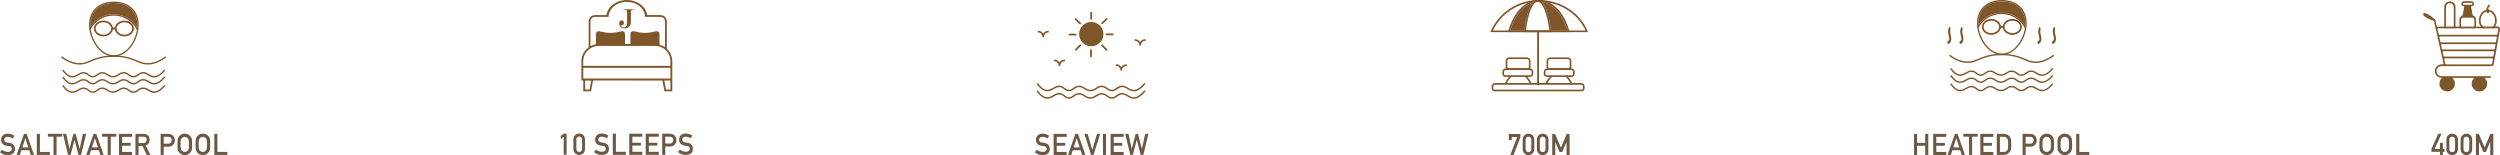 <svg xmlns="http://www.w3.org/2000/svg" id="Laag_2" viewBox="0 0 1038.51 64.43"><defs><style>      .cls-1 {        fill: #7f552a;      }      .cls-2 {        fill: #6a5744;      }    </style></defs><g id="Laag_1-2" data-name="Laag_1"><g><g><g><path class="cls-1" d="M458.36,14.17c0,2.79-2.27,5.05-5.04,5.05s-5.05-2.26-5.05-5.05,2.27-5.04,5.05-5.04,5.04,2.25,5.04,5.04Z"></path><path class="cls-1" d="M447.25,14.35c0,.21-.16.37-.37.37h-2.59c-.21,0-.37-.16-.37-.37s.16-.37.37-.37h2.59c.21,0,.37.16.37.37Z"></path><path class="cls-1" d="M453.67,5.24v2.59c0,.21-.18.37-.38.37-.19,0-.37-.16-.37-.37v-2.59c0-.21.18-.37.37-.37.21,0,.38.16.38.37Z"></path><path class="cls-1" d="M448.95,10.05c-.06.06-.16.1-.26.1-.09,0-.19-.04-.25-.1l-1.85-1.83c-.06-.07-.1-.16-.1-.26s.04-.19.1-.26c.15-.15.38-.15.53,0l1.83,1.83c.15.15.15.38,0,.53Z"></path><path class="cls-1" d="M462.63,14.27c0,.21-.18.37-.38.37h-2.59c-.19,0-.37-.16-.37-.37s.18-.37.37-.37h2.59c.21,0,.38.16.38.37Z"></path><path class="cls-1" d="M459.94,8.1l-1.83,1.83c-.07.07-.16.1-.26.1-.09,0-.18-.03-.25-.1-.07-.07-.12-.16-.12-.26s.04-.19.12-.26l1.83-1.83c.13-.15.37-.15.51,0s.15.38,0,.53Z"></path><path class="cls-1" d="M453.57,20.81v2.59c0,.19-.16.37-.37.37s-.38-.18-.38-.37v-2.59c0-.21.18-.38.38-.38s.37.18.37.38Z"></path><path class="cls-1" d="M459.9,20.95c-.07.06-.16.1-.26.1s-.19-.04-.26-.12l-1.83-1.83c-.07-.06-.1-.16-.1-.25,0-.1.03-.21.1-.26.13-.15.38-.15.53,0l1.83,1.83c.15.15.15.38,0,.53Z"></path><path class="cls-1" d="M449.11,18.83c0,.1-.04.19-.12.26l-1.83,1.83c-.07.07-.16.1-.26.1s-.19-.04-.26-.1c-.13-.15-.13-.38,0-.53l1.83-1.83c.07-.07.18-.1.26-.1.1,0,.19.03.26.1.07.07.1.16.12.26Z"></path><path class="cls-1" d="M442.39,24.77v.7h-.18c-.97,0-1.76.79-1.76,1.76v.18h-.7v-.18c0-.97-.78-1.76-1.74-1.76h-.19v-.7h.19c.86,0,1.66.45,2.1,1.19.44-.73,1.23-1.19,2.11-1.19h.18Z"></path><path class="cls-1" d="M435.65,12.79v.7h-.19c-.97,0-1.74.79-1.74,1.76v.18h-.7v-.18c0-.98-.79-1.76-1.74-1.76h-.19v-.7h.19c.86,0,1.66.45,2.1,1.19.44-.73,1.23-1.19,2.1-1.19h.19Z"></path><g><path class="cls-1" d="M473.63,18.27c-.01.07-.03.16-.03.23-.01-.09-.03-.16-.04-.23l.04.1.03-.1Z"></path><path class="cls-1" d="M475.7,16.29c-.86,0-1.66.45-2.1,1.19-.44-.73-1.23-1.19-2.11-1.19h-.18v.7h.18c.97,0,1.74.78,1.76,1.76v.19h.7v-.19c0-.97.78-1.76,1.74-1.76h.19v-.7h-.19ZM473.6,18.51c-.01-.09-.03-.16-.04-.23l.04.1.03-.1c-.01.07-.03.16-.03.23Z"></path></g><g><path class="cls-1" d="M465.83,28.69c-.03.07-.03.15-.04.22-.01-.07-.01-.15-.04-.22l.04.09.04-.09Z"></path><path class="cls-1" d="M467.89,26.71c-.86,0-1.66.45-2.1,1.17-.44-.73-1.23-1.19-2.1-1.19h-.19v.7h.19c.95,0,1.74.79,1.74,1.76v.18h.7v-.18c0-.97.79-1.74,1.74-1.74h.19v-.7h-.19ZM465.79,28.91c-.01-.07-.01-.15-.04-.22l.04.09.04-.09c-.03.07-.03.15-.04.22Z"></path></g></g><g><path class="cls-1" d="M471.07,37.95c-.16,0-.31-.01-.46-.04-1.07-.17-1.79-.6-2.41-.99-.67-.41-1.24-.77-2.12-.72-.85.04-1.39.42-1.95.83-.6.44-1.23.89-2.22.89h-.02c-1,0-1.6-.45-2.18-.88-.54-.4-1.05-.78-1.91-.84-.91-.07-1.5.32-2.19.76-.69.44-1.46.95-2.63.96-1.18.01-1.98-.5-2.69-.96-.71-.45-1.32-.84-2.23-.76-.85.07-1.36.45-1.9.86-.58.43-1.18.86-2.14.86-.94-.02-1.5-.45-2.04-.88-.5-.39-.97-.76-1.78-.84-.9-.09-1.55.29-2.3.73-.72.43-1.54.91-2.7.99-1.47.11-3.03-.93-4.62-3.07l.49-.37c1.46,1.96,2.84,2.93,4.08,2.82,1.02-.07,1.74-.5,2.43-.91.77-.46,1.57-.93,2.67-.81.98.1,1.57.57,2.09.97.5.39.93.73,1.67.75.76.03,1.22-.33,1.76-.74.56-.42,1.19-.89,2.21-.98,1.12-.1,1.88.39,2.61.86.69.44,1.35.86,2.33.86h.02c.99,0,1.63-.42,2.3-.86.71-.46,1.45-.94,2.56-.86,1.03.07,1.67.54,2.23.95.55.41,1.03.76,1.82.76h.02c.2,0,.38-.02.55-.06.5-.12.89-.4,1.31-.71.58-.42,1.24-.9,2.28-.95,1.07-.03,1.75.37,2.47.82.61.37,1.24.76,2.19.91,1.35.21,2.94-.75,4.74-2.84l.47.4c-1.75,2.05-3.38,3.09-4.84,3.09Z"></path><path class="cls-1" d="M471.07,41.03c-.16,0-.31-.01-.46-.04-1.07-.17-1.79-.6-2.41-.99-.67-.41-1.24-.77-2.12-.72-.85.04-1.39.42-1.95.83-.61.44-1.26.88-2.24.89-1,0-1.6-.45-2.18-.88-.54-.4-1.05-.78-1.91-.84-.91-.07-1.5.32-2.19.76-.69.44-1.46.95-2.63.96-1.18,0-1.98-.5-2.69-.96-.71-.45-1.32-.84-2.23-.76-.85.07-1.36.45-1.9.86-.58.43-1.18.87-2.14.86-.94-.02-1.5-.45-2.04-.88-.5-.39-.97-.76-1.78-.84-.9-.09-1.55.29-2.3.73-.72.43-1.54.91-2.7.99-1.47.11-3.03-.93-4.62-3.07l.49-.37c1.46,1.96,2.84,2.93,4.08,2.82,1.02-.07,1.74-.5,2.43-.91.77-.46,1.57-.93,2.67-.81.98.1,1.57.57,2.09.97.5.39.93.73,1.67.75.76.03,1.22-.34,1.76-.74.56-.42,1.19-.89,2.21-.98,1.12-.1,1.88.39,2.61.86.69.44,1.35.86,2.33.86h.02c.99,0,1.63-.42,2.3-.86.71-.46,1.45-.94,2.56-.86,1.03.07,1.67.54,2.23.95.55.41,1.03.76,1.82.76h.02c.79,0,1.29-.36,1.86-.77.58-.42,1.24-.9,2.28-.95,1.07-.03,1.75.37,2.47.82.61.37,1.24.76,2.19.91,1.35.21,2.94-.75,4.74-2.84l.47.4c-1.75,2.05-3.38,3.09-4.84,3.09Z"></path></g></g><g><path class="cls-2" d="M430.73,62.23c.68.57,1.48.86,2.41.87,1.1-.02,1.66-.42,1.68-1.22,0-.65-.36-1.04-1.11-1.18-.34-.05-.72-.1-1.12-.16-.73-.12-1.28-.4-1.66-.84-.39-.44-.59-.98-.59-1.62,0-.77.25-1.38.74-1.85.48-.46,1.15-.7,2.03-.71,1.05.02,1.97.33,2.75.9l-.72,1.09c-.64-.43-1.34-.66-2.1-.67-.4,0-.73.1-.99.31-.28.21-.42.53-.43.95,0,.25.1.48.29.68.19.21.49.35.91.43.23.04.55.09.95.14.79.11,1.38.41,1.76.88.38.47.56,1.01.56,1.64-.04,1.67-1.03,2.52-2.98,2.55-1.26,0-2.34-.4-3.24-1.19l.84-1Z"></path><path class="cls-2" d="M437.68,55.6h5.42v1.25h-4.13v2.51h3.53v1.18h-3.53v2.58h4.13v1.25h-5.42v-8.76Z"></path><path class="cls-2" d="M448.87,62.4h-3.22l-.65,1.96h-1.36l3.08-8.76h1.08l3.08,8.76h-1.35l-.66-1.96ZM448.5,61.22l-1.23-3.83h-.02l-1.23,3.83h2.48Z"></path><path class="cls-2" d="M450.46,55.6h1.36l1.92,6.67h.02l1.93-6.67h1.36l-2.8,8.76h-1l-2.79-8.76Z"></path><path class="cls-2" d="M458.18,55.6h1.28v8.76h-1.28v-8.76Z"></path><path class="cls-2" d="M461.35,55.6h5.42v1.25h-4.13v2.51h3.53v1.18h-3.53v2.58h4.13v1.25h-5.42v-8.76Z"></path><path class="cls-2" d="M467.43,55.6h1.35l1.33,6.23h.02l1.65-6.23h.93l1.64,6.23h.02l1.34-6.23h1.35l-2.12,8.76h-1.08l-1.62-6.31h-.02l-1.62,6.31h-1.07l-2.12-8.76Z"></path></g></g><g><g><g><path class="cls-1" d="M848.36,31.54c-.15,0-.29-.01-.44-.03-1.02-.16-1.69-.57-2.28-.94-.63-.39-1.17-.73-2.01-.69-.81.03-1.31.4-1.84.79-.57.41-1.16.84-2.1.84h-.02c-.94,0-1.51-.43-2.07-.84-.51-.38-1-.74-1.8-.79-.86-.06-1.42.3-2.07.72-.65.42-1.39.9-2.49.9-1.12.01-1.88-.48-2.55-.9-.67-.43-1.25-.79-2.11-.72-.8.07-1.28.43-1.79.81-.55.41-1.12.81-2.02.82-.89-.02-1.42-.43-1.93-.83-.47-.37-.92-.72-1.68-.8-.85-.09-1.46.27-2.17.69-.68.4-1.46.86-2.56.94-1.4.1-2.86-.88-4.37-2.91l.47-.35c1.38,1.86,2.68,2.77,3.86,2.67.96-.07,1.64-.47,2.3-.86.73-.43,1.49-.88,2.53-.77.93.1,1.49.53,1.98.92.47.37.88.69,1.58.71.72.03,1.15-.32,1.66-.7.53-.4,1.13-.85,2.09-.93,1.06-.09,1.78.37,2.47.81.65.42,1.27.81,2.21.81h.02c.93,0,1.54-.4,2.18-.81.68-.44,1.38-.89,2.43-.82.97.07,1.58.51,2.11.9.52.38.97.72,1.73.72h.02c.75,0,1.22-.34,1.76-.73.55-.4,1.18-.86,2.16-.9,1.01-.03,1.66.35,2.34.77.57.35,1.17.72,2.07.86,1.28.2,2.79-.71,4.48-2.69l.44.38c-1.66,1.94-3.2,2.92-4.58,2.92Z"></path><path class="cls-1" d="M848.36,34.45c-.15,0-.29-.01-.44-.03-1.02-.16-1.69-.57-2.28-.94-.63-.39-1.17-.73-2.01-.69-.81.03-1.31.4-1.84.79-.57.42-1.19.84-2.12.84-.94,0-1.51-.43-2.07-.84-.51-.38-1-.74-1.8-.79-.86-.06-1.42.3-2.07.72-.65.42-1.39.9-2.49.9-1.12,0-1.88-.48-2.55-.9-.67-.43-1.25-.8-2.11-.72-.8.07-1.28.43-1.79.81-.55.41-1.12.83-2.02.82-.89-.02-1.42-.43-1.93-.83-.47-.37-.92-.72-1.68-.8-.85-.09-1.46.27-2.17.69-.68.4-1.46.86-2.56.94-1.4.1-2.86-.88-4.37-2.91l.47-.35c1.38,1.86,2.68,2.77,3.86,2.67.96-.07,1.64-.47,2.3-.86.73-.43,1.49-.88,2.53-.77.93.1,1.49.53,1.98.92.47.37.88.69,1.58.71.72.03,1.15-.32,1.66-.7.53-.4,1.13-.85,2.09-.93,1.06-.09,1.78.37,2.47.81.65.42,1.27.81,2.21.81h.02c.93,0,1.54-.4,2.18-.81.68-.44,1.38-.89,2.43-.82.97.07,1.58.51,2.11.9.52.38.97.72,1.73.72h.02c.75,0,1.22-.34,1.76-.73.55-.4,1.18-.86,2.16-.9,1.01-.03,1.66.35,2.34.77.57.35,1.17.72,2.07.86,1.28.2,2.79-.71,4.48-2.69l.44.38c-1.66,1.94-3.2,2.92-4.58,2.92Z"></path><path class="cls-1" d="M848.36,37.93c-.15,0-.29-.01-.44-.03-1.02-.16-1.69-.57-2.28-.94-.63-.39-1.17-.73-2.01-.69-.81.03-1.31.4-1.84.79-.57.42-1.19.85-2.12.84-.94,0-1.51-.43-2.07-.84-.51-.38-1-.74-1.8-.79-.86-.06-1.42.3-2.07.72-.65.42-1.39.9-2.49.9-1.12.01-1.88-.48-2.55-.9-.67-.43-1.25-.8-2.11-.72-.8.07-1.28.43-1.79.81-.55.41-1.12.82-2.02.82-.89-.02-1.42-.43-1.93-.83-.47-.37-.92-.72-1.68-.8-.85-.09-1.46.27-2.17.69-.68.4-1.46.86-2.56.94-1.4.1-2.86-.88-4.37-2.91l.47-.35c1.38,1.86,2.68,2.76,3.86,2.67.96-.07,1.64-.47,2.3-.86.73-.43,1.49-.88,2.53-.77.93.1,1.49.53,1.98.92.47.37.88.69,1.58.71.72.03,1.15-.32,1.66-.7.53-.4,1.13-.85,2.09-.93,1.06-.09,1.78.37,2.47.81.65.42,1.27.81,2.21.81h.02c.93,0,1.54-.4,2.18-.81.68-.44,1.38-.89,2.43-.82.97.07,1.58.51,2.11.9.52.38.97.72,1.73.72h.02c.75,0,1.22-.34,1.76-.73.55-.4,1.18-.86,2.16-.9,1.01-.03,1.66.35,2.34.77.57.35,1.17.72,2.07.86,1.28.2,2.79-.71,4.48-2.69l.44.38c-1.66,1.94-3.2,2.92-4.58,2.92Z"></path></g><g><path class="cls-1" d="M831.57,0c-6.27,0-10.32,3.79-10.32,9.63,0,5.25,3.34,11.23,7.97,12.79.75.26,1.54.4,2.35.4s1.57-.14,2.31-.38c4.66-1.54,8.02-7.54,8.02-12.81,0-5.85-4.06-9.63-10.33-9.63ZM831.57,22.25c-4.91,0-8.84-5.44-9.6-10.77-.05-.32-.08-.64-.1-.96-.02-.29-.03-.59-.03-.88,0-5.5,3.83-9.05,9.74-9.05s9.75,3.56,9.75,9.05c0,.38-.02.77-.06,1.15-.03.33-.07.65-.13.98-.86,5.24-4.73,10.48-9.56,10.48Z"></path><path class="cls-1" d="M841.32,9.64c0,.38-.02.77-.06,1.15-2.05-3.44-5.73-5.54-9.79-5.54s-7.53,2-9.61,5.26c-.02-.29-.03-.59-.03-.88,0-5.5,3.83-9.05,9.74-9.05s9.75,3.56,9.75,9.05Z"></path><path class="cls-1" d="M841.72,11.61l-.53.25s-.03-.06-.06-.1c-1.85-3.66-5.55-5.94-9.66-5.94s-7.6,2.16-9.51,5.64c0,0,0,.02-.02.03l-.51-.28c.14-.25.27-.49.42-.72,2.08-3.26,5.7-5.26,9.61-5.26s7.73,2.1,9.79,5.54c.17.26.31.54.45.82Z"></path><g><path class="cls-1" d="M835.94,8.17c-1.75,0-3.2,1-3.57,2.34-.09.34-.38.59-.73.59h-.11c-.37,0-.65-.25-.75-.59-.37-1.34-1.83-2.34-3.57-2.34-2.02,0-3.66,1.35-3.66,3.01s1.64,3,3.66,3c1.74,0,3.2-1,3.57-2.34.09-.34.38-.59.73-.59h.1c.37,0,.66.25.75.59.36,1.34,1.82,2.34,3.57,2.34,2.02,0,3.66-1.34,3.66-3s-1.65-3.01-3.66-3.01ZM827.22,14.03c-1.94,0-3.52-1.28-3.52-2.85s1.58-2.86,3.52-2.86,3.52,1.28,3.52,2.86-1.58,2.85-3.52,2.85ZM835.94,14.03c-1.94,0-3.52-1.28-3.52-2.85s1.58-2.86,3.52-2.86,3.52,1.28,3.52,2.86-1.58,2.85-3.52,2.85Z"></path><path class="cls-1" d="M835.94,14.46c-1.86,0-3.44-1.05-3.85-2.55-.05-.18-.2-.38-.47-.38h-.1c-.21,0-.39.15-.45.38-.4,1.48-2.02,2.55-3.85,2.55-2.18,0-3.95-1.48-3.95-3.29s1.77-3.3,3.95-3.3c1.85,0,3.44,1.05,3.85,2.55.05.18.2.38.47.38h.11c.21,0,.39-.15.45-.38.41-1.5,2-2.55,3.85-2.55,2.18,0,3.95,1.48,3.95,3.3s-1.77,3.29-3.95,3.29ZM835.94,8.6c-1.78,0-3.23,1.15-3.23,2.57s1.45,2.56,3.23,2.56,3.23-1.15,3.23-2.56-1.45-2.57-3.23-2.57ZM827.22,8.6c-1.78,0-3.23,1.15-3.23,2.57s1.45,2.56,3.23,2.56,3.23-1.15,3.23-2.56-1.45-2.57-3.23-2.57Z"></path></g><path class="cls-1" d="M817.33,26.15c-2.47,0-5.05-.99-7.68-2.96l.35-.47c2.74,2.04,5.4,3,7.91,2.82,1.44-.1,2.43-.52,3.69-1.06.88-.38,1.87-.81,3.22-1.2,1.56-.46,3.17-.75,4.82-.88h0c.63-.05,1.24-.08,1.86-.07h.01c.61,0,1.23.02,1.85.07h0c1.65.13,3.26.42,4.82.88,1.34.4,2.34.82,3.22,1.2,1.25.54,2.25.97,3.69,1.06,2.51.17,5.18-.78,7.91-2.82l.35.47c-2.85,2.13-5.64,3.12-8.3,2.94-1.54-.11-2.63-.57-3.88-1.11-.86-.37-1.84-.79-3.15-1.18-1.53-.45-3.11-.74-4.74-.86h-3.56c-1.62.12-3.21.41-4.74.86-1.31.39-2.29.81-3.15,1.18-1.25.54-2.34,1.01-3.88,1.11-.21.01-.41.02-.62.02Z"></path></g></g><g><path class="cls-2" d="M799.74,60.53h-3.37v3.83h-1.28v-8.76h1.28v3.75h3.37v-3.75h1.28v8.76h-1.28v-3.83Z"></path><path class="cls-2" d="M803.06,55.6h5.42v1.25h-4.13v2.51h3.53v1.18h-3.53v2.58h4.13v1.25h-5.42v-8.76Z"></path><path class="cls-2" d="M814.25,62.4h-3.22l-.65,1.96h-1.36l3.08-8.76h1.08l3.08,8.76h-1.35l-.66-1.96ZM813.88,61.22l-1.23-3.83h-.02l-1.23,3.83h2.48Z"></path><path class="cls-2" d="M817.94,56.77h-2.33v-1.18h5.94v1.18h-2.33v7.58h-1.28v-7.58Z"></path><path class="cls-2" d="M822.64,55.6h5.42v1.25h-4.13v2.51h3.53v1.18h-3.53v2.58h4.13v1.25h-5.42v-8.76Z"></path><path class="cls-2" d="M829.48,55.6h2.97c1.15,0,2.01.5,2.58,1.48.21.33.34.67.39,1.03.04.36.06.98.06,1.87,0,.94-.03,1.6-.1,1.97-.03.19-.08.36-.14.5-.07.14-.15.29-.24.45-.25.41-.59.75-1.04,1.02-.44.29-.98.43-1.61.43h-2.88v-8.76ZM830.77,63.11h1.54c.72,0,1.25-.26,1.57-.77.14-.19.24-.43.27-.72.03-.28.05-.82.05-1.6s-.02-1.31-.05-1.64c-.05-.33-.16-.6-.33-.8-.36-.51-.86-.76-1.51-.74h-1.54v6.26Z"></path><path class="cls-2" d="M840.18,55.6h3.07c.33,0,.66.03.97.1.31.08.62.26.94.52.27.2.48.48.65.84.17.35.26.77.26,1.25,0,.65-.22,1.24-.66,1.77-.45.56-1.12.85-1.99.86h-1.96v3.42h-1.28v-8.76ZM841.46,59.69h1.91c.48,0,.84-.16,1.08-.46.23-.29.34-.61.34-.97,0-.29-.05-.54-.14-.74-.1-.18-.23-.32-.41-.43-.26-.17-.57-.26-.92-.25h-1.86v2.84Z"></path><path class="cls-2" d="M847.18,59.98c0-1.02.03-1.7.09-2.05.06-.34.16-.62.28-.84.21-.4.54-.76.99-1.08.45-.32,1-.48,1.67-.49.68,0,1.24.17,1.69.49.45.32.77.68.97,1.08.14.21.24.49.3.84.05.34.08,1.02.08,2.04s-.02,1.68-.08,2.03c-.05.35-.15.63-.3.85-.2.4-.52.76-.97,1.07-.45.32-1.01.49-1.69.5-.67-.02-1.22-.18-1.67-.5-.45-.31-.78-.66-.99-1.07-.06-.13-.12-.26-.17-.38-.05-.13-.09-.28-.12-.47-.06-.35-.09-1.03-.09-2.03ZM848.47,59.98c0,.86.03,1.45.09,1.75.05.31.16.55.33.74.14.18.31.33.54.44.22.13.48.2.78.2s.57-.07.8-.2c.21-.11.39-.26.51-.44.17-.19.28-.44.34-.74.06-.3.09-.89.09-1.75s-.03-1.45-.09-1.76c-.06-.3-.18-.54-.34-.73-.13-.18-.3-.33-.51-.45-.22-.12-.49-.18-.8-.19-.3,0-.56.07-.78.19-.22.12-.4.27-.54.45-.17.19-.28.43-.33.73-.06.31-.09.9-.09,1.76Z"></path><path class="cls-2" d="M854.69,59.98c0-1.02.03-1.7.09-2.05.06-.34.16-.62.28-.84.21-.4.54-.76.99-1.08.45-.32,1-.48,1.67-.49.68,0,1.24.17,1.69.49.45.32.77.68.97,1.08.14.21.24.49.3.84.05.34.08,1.02.08,2.04s-.02,1.68-.08,2.03c-.05.35-.15.63-.3.85-.2.4-.52.76-.97,1.07-.45.32-1.01.49-1.69.5-.67-.02-1.22-.18-1.67-.5-.45-.31-.78-.66-.99-1.07-.06-.13-.12-.26-.17-.38-.05-.13-.09-.28-.12-.47-.06-.35-.09-1.03-.09-2.03ZM855.97,59.98c0,.86.03,1.45.09,1.75.05.31.16.55.33.74.14.18.31.33.54.44.22.13.48.2.78.2s.57-.07.8-.2c.21-.11.39-.26.51-.44.17-.19.28-.44.34-.74.06-.3.09-.89.09-1.75s-.03-1.45-.09-1.76c-.06-.3-.18-.54-.34-.73-.13-.18-.3-.33-.51-.45-.22-.12-.49-.18-.8-.19-.3,0-.56.07-.78.19-.22.12-.4.27-.54.45-.17.19-.28.43-.33.73-.06.31-.09.9-.09,1.76Z"></path><path class="cls-2" d="M862.48,55.6h1.28v7.51h4.13v1.25h-5.42v-8.76Z"></path></g></g><g><g><path class="cls-1" d="M659.47,12.88c-3.2-7.7-11.32-12.88-20.19-12.88h-.12c-.1,0-.2,0-.3,0h-.02c-.07,0-.13,0-.19,0-.06,0-.13,0-.18,0h-.07c-8.3.33-15.71,5.3-19.07,12.86l-.21.48h25.22s15.32,0,15.32,0l-.2-.48ZM620.19,12.67c2.79-5.89,8.17-10.08,14.46-11.48.77-.18,1.55-.3,2.34-.38.51-.06,1.01-.09,1.52-.11.03,0,.06,0,.09,0s.07,0,.09,0c.04,0,.08,0,.12,0h.02c.11,0,.23,0,.33,0h.12c.37,0,.73,0,1.08.03,1.14.05,2.27.19,3.37.43,6.59,1.34,12.25,5.63,14.9,11.53h-38.44Z"></path><path class="cls-1" d="M651.91,12.93c-.02-.08-.04-.18-.08-.26-1.48-5.53-4.46-9.64-8.11-11.53-1.4-.73-2.9-1.13-4.45-1.14h-.12c-.1,0-.2,0-.3,0h-.02c-.07,0-.13,0-.19,0-.13,0-.24.02-.37.03-1.26.12-2.48.51-3.64,1.14-3.51,1.9-6.44,6-8.02,11.48-.02.08-.05.18-.08.26l-.13.43h12.88s12.72,0,12.72,0l-.12-.43ZM627.34,12.67c1.78-6.01,5.37-10.36,9.42-11.61.54-.18,1.08-.28,1.63-.33.1-.02.2-.03.3-.03.04,0,.08,0,.12,0h.02c.11,0,.23,0,.33,0h.12c.39,0,.78.04,1.16.1,4.69.71,8.86,5.29,10.69,11.89h-23.79Z"></path><path class="cls-1" d="M651.13,12.67h-6.86c-.56-4.9-1.83-9.98-3.84-11.89,4.69.71,8.86,5.29,10.69,11.89Z"></path><path class="cls-1" d="M636.76,1.06c-1.81,2.09-2.99,6.94-3.57,11.61h-5.85c1.78-6.01,5.37-10.36,9.42-11.61Z"></path><path class="cls-1" d="M644.31,12.97c0-.1-.03-.2-.03-.3-.56-4.9-1.83-9.98-3.84-11.89-.02-.03-.05-.05-.08-.07-.47-.42-.96-.67-1.5-.71h-.02c-.05,0-.1,0-.15,0-.08,0-.15,0-.23.02h-.07s-.08.02-.12.03c-.46.09-.89.36-1.29.76-.08.08-.16.17-.23.25-1.81,2.09-2.99,6.94-3.57,11.61-.02.1-.03.21-.04.31l-.04.38h6.21s5.04,0,5.04,0l-.04-.38ZM633.88,12.67c.83-6.71,2.64-11.48,4.51-11.94.03-.02.08-.03.12-.03.03,0,.06,0,.09,0,.03,0,.07,0,.09,0,.04,0,.08,0,.12,0h.02c2.02.21,3.95,5.05,4.75,11.98h-9.7Z"></path><rect class="cls-1" x="638.55" y="12.85" width=".76" height="22.64" rx=".26" ry=".26"></rect><path class="cls-1" d="M634.51,29.06h-7.78c-.7,0-1.27-.57-1.27-1.27v-2.5c0-.79.65-1.44,1.44-1.44h7.44c.79,0,1.44.64,1.44,1.44v2.5c0,.7-.57,1.27-1.27,1.27ZM626.91,24.54c-.41,0-.75.34-.75.75v2.5c0,.32.26.58.58.58h7.78c.32,0,.58-.26.58-.58v-2.5c0-.41-.34-.75-.75-.75h-7.44Z"></path><path class="cls-1" d="M635.66,31.96h-10.31c-.7,0-1.27-.57-1.27-1.27v-.87c0-.79.65-1.44,1.44-1.44h9.97c.79,0,1.44.64,1.44,1.44v.87c0,.7-.57,1.27-1.27,1.27ZM625.52,29.08c-.41,0-.75.34-.75.75v.87c0,.32.26.58.58.58h10.31c.32,0,.58-.26.58-.58v-.87c0-.41-.34-.75-.75-.75h-9.97Z"></path><path class="cls-1" d="M625.76,34.85l-.62-.29c.56-1.18,1.31-2.25,2.22-3.18l.49.48c-.86.88-1.56,1.89-2.09,3Z"></path><path class="cls-1" d="M635.55,34.85c-.52-1.11-1.23-2.12-2.09-3l.49-.48c.92.93,1.66,2,2.22,3.18l-.62.29Z"></path><path class="cls-1" d="M657,37.93h-36.11c-.7,0-1.27-.57-1.27-1.27v-.73c0-.79.65-1.44,1.44-1.44h35.77c.79,0,1.44.64,1.44,1.44v.73c0,.7-.57,1.27-1.27,1.27ZM621.06,35.19c-.41,0-.75.34-.75.75v.73c0,.32.26.58.58.58h36.11c.32,0,.58-.26.58-.58v-.73c0-.41-.34-.75-.75-.75h-35.77Z"></path><path class="cls-1" d="M651.48,29.06h-7.78c-.7,0-1.27-.57-1.27-1.27v-2.5c0-.79.65-1.44,1.44-1.44h7.44c.79,0,1.44.64,1.44,1.44v2.5c0,.7-.57,1.27-1.27,1.27ZM643.87,24.54c-.41,0-.75.34-.75.75v2.5c0,.32.26.58.58.58h7.78c.32,0,.58-.26.58-.58v-2.5c0-.41-.34-.75-.75-.75h-7.44Z"></path><path class="cls-1" d="M652.87,31.96h-10.31c-.7,0-1.27-.57-1.27-1.27v-.87c0-.79.65-1.44,1.44-1.44h9.97c.79,0,1.44.64,1.44,1.44v.87c0,.7-.57,1.27-1.27,1.27ZM642.72,29.08c-.41,0-.75.34-.75.75v.87c0,.32.26.58.58.58h10.31c.32,0,.58-.26.58-.58v-.87c0-.41-.34-.75-.75-.75h-9.97Z"></path><path class="cls-1" d="M652.45,34.85c-.53-1.11-1.23-2.12-2.09-3l.49-.48c.92.93,1.66,2,2.22,3.18l-.62.29Z"></path><path class="cls-1" d="M642.66,34.85l-.62-.29c.56-1.18,1.31-2.25,2.22-3.18l.49.48c-.86.88-1.56,1.88-2.09,3Z"></path></g><g><path class="cls-2" d="M626.78,55.67h4.82v1.25l-2.87,7.51h-1.35l2.86-7.51h-2.25v1.27h-1.21v-2.52Z"></path><path class="cls-2" d="M632.53,58.04c0-.81.26-1.43.75-1.86.46-.43,1.01-.65,1.65-.65s1.22.22,1.68.65c.47.44.71,1.06.73,1.87v3.86c-.02.8-.26,1.43-.73,1.86-.46.43-1.02.65-1.68.66-.64,0-1.19-.23-1.65-.66-.49-.44-.74-1.06-.75-1.86v-3.87ZM636.13,58.12c-.02-.88-.42-1.33-1.2-1.34-.78.02-1.18.46-1.19,1.34v3.72c.02.89.41,1.34,1.19,1.34.78,0,1.17-.46,1.2-1.34v-3.72Z"></path><path class="cls-2" d="M638.43,58.04c0-.81.26-1.43.75-1.86.46-.43,1.01-.65,1.65-.65s1.22.22,1.68.65c.47.44.71,1.06.73,1.87v3.86c-.02.8-.26,1.43-.73,1.86-.46.43-1.02.65-1.68.66-.64,0-1.19-.23-1.65-.66-.49-.44-.74-1.06-.75-1.86v-3.87ZM642.03,58.12c-.02-.88-.42-1.33-1.2-1.34-.78.02-1.18.46-1.19,1.34v3.72c.02.89.41,1.34,1.19,1.34.78,0,1.18-.46,1.2-1.34v-3.72Z"></path><path class="cls-2" d="M644.78,55.67h1.21l2.43,5.71,2.39-5.71h1.21v8.76h-1.28v-5.46h-.03l-1.77,4.21h-1.07l-1.78-4.21h-.02v5.46h-1.28v-8.76Z"></path></g></g><g><g><path class="cls-2" d="M1010.03,61.87l2.83-6.28h1.35l-2.86,6.28h2.22v-2.52h1.21v2.52h.68v1.18h-.68v1.3h-1.21v-1.3h-3.54v-1.18Z"></path><path class="cls-2" d="M1016.24,58.04c0-.81.26-1.43.75-1.86.46-.43,1.01-.65,1.65-.65s1.22.22,1.68.65c.47.44.71,1.06.73,1.87v3.86c-.02.8-.26,1.43-.73,1.86-.46.43-1.02.65-1.68.66-.64,0-1.19-.23-1.65-.66-.49-.44-.74-1.06-.75-1.86v-3.87ZM1019.85,58.12c-.02-.88-.42-1.33-1.2-1.34-.78.02-1.18.46-1.19,1.34v3.72c.02.89.41,1.34,1.19,1.34.78,0,1.17-.46,1.2-1.34v-3.72Z"></path><path class="cls-2" d="M1022.15,58.04c0-.81.26-1.43.75-1.86.46-.43,1.01-.65,1.65-.65s1.22.22,1.68.65c.47.44.71,1.06.73,1.87v3.86c-.02.8-.26,1.43-.73,1.86-.46.43-1.02.65-1.68.66-.64,0-1.19-.23-1.65-.66-.49-.44-.74-1.06-.75-1.86v-3.87ZM1025.75,58.12c-.02-.88-.42-1.33-1.2-1.34-.78.02-1.18.46-1.19,1.34v3.72c.02.89.41,1.34,1.19,1.34.78,0,1.18-.46,1.2-1.34v-3.72Z"></path><path class="cls-2" d="M1028.49,55.6h1.21l2.43,5.71,2.39-5.71h1.21v8.76h-1.28v-5.46h-.03l-1.77,4.21h-1.07l-1.78-4.21h-.02v5.46h-1.28v-8.76Z"></path></g><g><path class="cls-1" d="M1031.36,11.04c.53.35,1.13.56,1.75.63.08,0,.17.02.26.03.1,0,.2,0,.3,0,.11,0,.23,0,.34-.01.08,0,.16-.01.23-.03.61-.07,1.15-.29,1.58-.63h-4.46ZM1012.78,11.04c-.15,0-.31.04-.44.11-.11.06-.21.14-.3.25-.18.23-.25.51-.19.8h0s.69-.16.69-.16v-.05c0-.08.03-.13.05-.15.03-.04.08-.09.19-.09h15.78c.23-.18.4-.42.49-.7h-16.27Z"></path><path class="cls-1" d="M1038.29,11.37c-.18-.21-.45-.34-.73-.34h-1.73c-.43.34-.97.56-1.58.63-.08.01-.16.02-.23.03-.11,0-.23.01-.34.01-.1,0-.2,0-.3,0-.09,0-.18-.02-.26-.03-.61-.08-1.22-.29-1.75-.63h-2.31c-.09.28-.27.53-.49.7h9c.1,0,.16.06.19.09.03.03.07.1.06.2l-.4,2.23c-.02.11-.12.2-.23.2h-23.9c-.11,0-.2-.08-.23-.18l-.5-2.23-.69.16.51,2.25.15.7.55,2.44.15.7.51,2.25.16.7.5,2.25.16.7.56,2.49s0,.03.01.04h-.88c-1.63,0-2.94,1.4-2.78,3.07.13,1.46,1.44,2.53,2.9,2.53h.09c-.83.72-1.29,1.87-1.04,3.1.25,1.23,1.25,2.21,2.47,2.47,2.06.43,3.9-1.15,3.9-3.14,0-.97-.42-1.83-1.1-2.42h9.16c-.83.72-1.29,1.87-1.04,3.1.25,1.23,1.25,2.21,2.47,2.47,2.06.43,3.9-1.15,3.9-3.14,0-.97-.42-1.83-1.1-2.42h2.57l.12-.7h-20.44c-1.01,0-1.94-.68-2.13-1.67-.26-1.34.75-2.52,2.05-2.52h20.43s.8,0,.89-.1c.08-.08.2-.12.34-.68.15-.82.29-1.63.44-2.45l.13-.7.41-2.25.12-.7.41-2.25.13-.7.44-2.44.13-.7.41-2.3c.05-.28-.03-.56-.2-.78ZM1035.2,26.55c-.02.11-.12.2-.24.2h-18.92c-.12,0-.22-.08-.24-.2l-.45-2c-.04-.17.09-.33.27-.33h19.68c.17,0,.3.15.27.32l-.36,2.02ZM1035.77,23.32c-.02.11-.12.2-.23.2h-20.24c-.11,0-.2-.08-.23-.18l-.39-1.78c-.04-.15.08-.29.23-.29h20.96c.15,0,.26.13.23.28l-.32,1.78ZM1036.31,20.36c-.02.11-.12.2-.23.2h-21.44c-.11,0-.2-.08-.23-.18l-.4-1.78c-.03-.15.08-.29.23-.29h22.16c.15,0,.26.13.23.28l-.32,1.78ZM1036.84,17.4c-.02.11-.12.2-.23.2h-22.63c-.11,0-.2-.08-.23-.18l-.44-1.97c-.03-.15.08-.29.23-.29h23.43c.15,0,.26.13.23.28l-.35,1.96Z"></path><path class="cls-1" d="M1017.69.58c-1.29,0-2.34,1.05-2.34,2.34v8.82h4.68V2.92c0-1.29-1.05-2.34-2.34-2.34ZM1019.32,11.66h-3.27V2.92c0-.9.73-1.63,1.63-1.63s1.63.73,1.63,1.63v8.74Z"></path><path class="cls-1" d="M1033.91,5.28c-.07.09-.2.2-.45.2s-.38-.11-.45-.2c-.11-.15-.11-.32-.08-.51,0-.05.02-.1.04-.15,0-.04.02-.08.03-.11.04-.15.08-.32.1-.49,0-.06.01-.11.01-.16,0-.04,0-.08,0-.13h0c0-.06.01-.13.02-.18l.52.07c-.04.14-.06.27-.06.39.08,0,.15,0,.23.01.01.17.06.34.1.49.02.08.05.18.06.26.04.19.04.37-.08.51Z"></path><path class="cls-1" d="M1033.82,4.02c-.08,0-.15-.01-.23-.01-.04,0-.09,0-.13,0-.12,0-.25,0-.37.02-.07,0-.14.02-.21.04-1.77.35-3.14,2.23-3.14,4.5,0,1.05.32,1.87.83,2.48.22.28.49.51.79.7h4.46c.25-.2.48-.43.66-.7.44-.63.68-1.47.68-2.48,0-2.36-1.47-4.31-3.34-4.54ZM1034.01,11.69c-.11,0-.23.01-.34.01-.1,0-.2,0-.3,0-.09,0-.18-.02-.26-.03-.56-.09-1.09-.3-1.54-.63-.67-.51-1.13-1.32-1.13-2.48,0-1.89,1.08-3.47,2.48-3.79.17-.04.35-.06.53-.06s.36.02.53.06c1.4.32,2.47,1.9,2.47,3.79,0,1.1-.31,1.94-.88,2.48-.35.32-.8.54-1.33.63-.08.01-.16.02-.23.03Z"></path><path class="cls-1" d="M1011.85,12.2h0s-.8-3.52-.8-3.52c0,0-4.13-1.36-4.47-2.61-.05-.17.18-.57.35-.61,1.33-.35,4.73,2.77,4.73,2.77l.67,2.92.2.84v.05s-.68.16-.68.16Z"></path><path class="cls-1" d="M1033.59,4c-.02.25.01.43.02.48l-.65.13h-.04s-.05-.26-.04-.56c.01-.56.2-1.47,1.06-2.23l.46.53c-.46.42-.68.88-.75,1.26-.04.14-.06.27-.06.39Z"></path><path class="cls-1" d="M1028.49,7.71s-.08-.3-.24-.55c-.01-.02-.03-.04-.05-.06-.14-.19-.32-.33-.49-.44-.07-.04-.13-.08-.2-.11-.22-.1-.37-.3-.41-.54l-.58-3.11c-.03-.16.08-.32.24-.34.42-.06.77-.27.91-.59.11-.24.07-.46.06-.54-.08-.55-.59-.93-1.14-.93h-3c-.55,0-1.06.38-1.14.93-.01.08-.05.3.06.54.14.32.49.54.91.59.16.02.27.18.24.34l-.58,3.11c-.04.24-.19.44-.41.54-.23.11-.53.3-.73.61-.16.25-.23.51-.25.55-.04.2-.05.37-.05.49v2.62c0,.08,0,.15.02.22.04.26.14.5.3.7h6.28c.16-.2.26-.44.3-.7.01-.07.02-.14.02-.22v-2.62c0-.12,0-.29-.06-.49ZM1023.52,1.98c-.22,0-.39-.18-.39-.39s.17-.39.39-.39h3.13c.22,0,.39.18.39.39s-.17.39-.39.39h-3.13ZM1027.02,11.68h-3.79c-.14,0-.27-.04-.39-.1-.05-.02-.09-.05-.13-.07-.08-.06-.16-.14-.22-.23-.02-.04-.04-.07-.06-.11-.03-.04-.05-.09-.06-.14-.03-.07-.04-.14-.04-.22v-2.62s0-.11.02-.16c0-.03.01-.06.02-.08,0-.01,0-.03,0-.04,0-.01,0-.03.02-.04.01-.06.04-.1.08-.14.01-.02.03-.04.04-.06,0,0,0,0,0,0h0s.01-.03.03-.03c.01-.01.02-.03.03-.04.02-.02.04-.04.06-.05.02-.03.05-.05.08-.06.14-.1.32-.16.5-.16h3.79c.08,0,.15.01.23.04.15.04.28.11.39.22.16.16.27.39.27.64v2.56c0,.08-.01.17-.04.25-.11.37-.44.65-.85.65Z"></path></g></g><g><g><path class="cls-2" d="M.84,62.23c.68.57,1.48.86,2.41.87,1.1-.02,1.66-.42,1.68-1.22,0-.65-.36-1.05-1.11-1.18-.34-.05-.72-.1-1.12-.16-.73-.12-1.28-.4-1.66-.84-.39-.44-.59-.98-.59-1.62,0-.77.25-1.38.74-1.85.48-.47,1.15-.7,2.03-.71,1.05.02,1.97.33,2.75.9l-.72,1.09c-.64-.43-1.34-.66-2.1-.67-.4,0-.73.1-.99.31-.28.21-.42.53-.43.95,0,.25.1.48.29.68.19.21.49.35.91.43.23.04.55.09.95.14.79.11,1.38.41,1.76.88.38.47.56,1.01.56,1.64-.04,1.67-1.03,2.52-2.98,2.55-1.26,0-2.34-.4-3.24-1.19l.84-1Z"></path><path class="cls-2" d="M12.14,62.4h-3.22l-.65,1.96h-1.36l3.08-8.76h1.08l3.08,8.76h-1.35l-.66-1.96ZM11.77,61.22l-1.23-3.83h-.02l-1.23,3.83h2.48Z"></path><path class="cls-2" d="M15.3,55.6h1.28v7.51h4.13v1.25h-5.42v-8.76Z"></path><path class="cls-2" d="M22.22,56.77h-2.33v-1.18h5.94v1.18h-2.33v7.58h-1.28v-7.58Z"></path><path class="cls-2" d="M26.16,55.6h1.35l1.33,6.23h.02l1.65-6.23h.93l1.64,6.23h.02l1.34-6.23h1.35l-2.12,8.76h-1.08l-1.62-6.31h-.02l-1.62,6.31h-1.07l-2.12-8.76Z"></path><path class="cls-2" d="M41.05,62.4h-3.22l-.65,1.96h-1.36l3.08-8.76h1.08l3.08,8.76h-1.35l-.66-1.96ZM40.68,61.22l-1.23-3.83h-.02l-1.23,3.83h2.48Z"></path><path class="cls-2" d="M44.73,56.77h-2.33v-1.18h5.94v1.18h-2.33v7.58h-1.28v-7.58Z"></path><path class="cls-2" d="M49.44,55.6h5.42v1.25h-4.13v2.51h3.53v1.18h-3.53v2.58h4.13v1.25h-5.42v-8.76Z"></path><path class="cls-2" d="M56.28,55.6h3.31c.71,0,1.28.19,1.73.58.54.44.82,1.06.84,1.87-.02,1.19-.56,2-1.64,2.43l1.96,3.88h-1.53l-1.76-3.74h-1.64v3.74h-1.28v-8.76ZM57.56,59.44h1.95c.48,0,.84-.15,1.08-.43.24-.26.36-.58.36-.96,0-.46-.15-.79-.43-.99-.22-.18-.53-.27-.94-.27h-2.02v2.66Z"></path><path class="cls-2" d="M66.73,55.6h3.07c.33,0,.66.03.97.1.31.08.62.26.94.52.27.2.48.48.65.84.17.35.26.77.26,1.25,0,.65-.22,1.24-.66,1.77-.45.56-1.12.85-1.99.86h-1.96v3.42h-1.28v-8.76ZM68.01,59.69h1.91c.48,0,.84-.16,1.08-.46.23-.29.34-.61.34-.97,0-.29-.05-.54-.14-.74-.1-.18-.23-.32-.41-.43-.26-.17-.57-.26-.92-.25h-1.86v2.84Z"></path><path class="cls-2" d="M73.73,59.98c0-1.02.03-1.7.09-2.05.06-.34.16-.62.28-.84.21-.4.54-.76.99-1.08.45-.32,1-.48,1.67-.49.68,0,1.24.17,1.69.49.45.32.77.68.97,1.08.14.21.24.49.3.84.05.34.08,1.02.08,2.04s-.02,1.68-.08,2.03c-.05.35-.15.63-.3.85-.2.4-.52.76-.97,1.07-.45.32-1.01.49-1.69.5-.67-.02-1.22-.18-1.67-.5-.45-.31-.78-.66-.99-1.07-.06-.13-.12-.26-.17-.38-.05-.13-.09-.28-.12-.47-.06-.35-.09-1.03-.09-2.03ZM75.02,59.98c0,.86.03,1.45.09,1.75.05.31.16.55.33.74.14.18.31.33.54.44.22.13.48.2.78.2s.57-.07.8-.2c.21-.11.39-.26.51-.44.17-.19.28-.44.34-.74.06-.3.09-.89.09-1.75s-.03-1.45-.09-1.76c-.06-.3-.18-.54-.34-.73-.13-.18-.3-.33-.51-.45-.22-.12-.49-.18-.8-.19-.3,0-.56.07-.78.19-.22.12-.4.27-.54.45-.17.19-.28.43-.33.73-.06.31-.09.9-.09,1.76Z"></path><path class="cls-2" d="M81.24,59.98c0-1.02.03-1.7.09-2.05.06-.34.16-.62.28-.84.21-.4.54-.76.99-1.08.45-.32,1-.48,1.67-.49.68,0,1.24.17,1.69.49.45.32.77.68.97,1.08.14.21.24.49.3.84.05.34.08,1.02.08,2.04s-.02,1.68-.08,2.03c-.05.35-.15.63-.3.85-.2.4-.52.76-.97,1.07-.45.32-1.01.49-1.69.5-.67-.02-1.22-.18-1.67-.5-.45-.31-.78-.66-.99-1.07-.06-.13-.12-.26-.17-.38-.05-.13-.09-.28-.12-.47-.06-.35-.09-1.03-.09-2.03ZM82.52,59.98c0,.86.03,1.45.09,1.75.05.31.16.55.33.74.14.18.31.33.54.44.22.13.48.2.78.2s.57-.07.8-.2c.21-.11.39-.26.51-.44.17-.19.28-.44.34-.74.06-.3.09-.89.09-1.75s-.03-1.45-.09-1.76c-.06-.3-.18-.54-.34-.73-.13-.18-.3-.33-.51-.45-.22-.12-.49-.18-.8-.19-.3,0-.56.07-.78.19-.22.12-.4.27-.54.45-.17.19-.28.43-.33.73-.06.31-.09.9-.09,1.76Z"></path><path class="cls-2" d="M89.03,55.6h1.28v7.51h4.13v1.25h-5.42v-8.76Z"></path></g><g><g><path class="cls-1" d="M64.09,32.2c-.15,0-.29-.01-.44-.03-1.02-.16-1.69-.57-2.28-.94-.63-.39-1.17-.73-2.01-.69-.81.03-1.31.4-1.84.79-.57.41-1.16.84-2.1.84h-.02c-.94,0-1.51-.43-2.07-.84-.51-.38-1-.74-1.8-.79-.86-.06-1.42.3-2.07.72-.65.42-1.39.9-2.49.9-1.12.01-1.88-.48-2.55-.9-.67-.43-1.25-.79-2.11-.72-.8.07-1.28.43-1.79.81-.55.41-1.12.81-2.02.82-.89-.02-1.42-.43-1.93-.83-.47-.37-.92-.72-1.68-.8-.85-.09-1.46.27-2.17.69-.68.4-1.46.86-2.56.94-1.4.1-2.86-.88-4.37-2.91l.47-.35c1.38,1.86,2.68,2.77,3.86,2.67.96-.07,1.64-.47,2.3-.86.73-.43,1.49-.88,2.53-.77.93.1,1.49.53,1.98.92.47.37.88.69,1.58.71.72.03,1.15-.32,1.66-.7.53-.4,1.13-.85,2.09-.93,1.06-.09,1.78.37,2.47.81.65.42,1.27.81,2.21.81h.02c.93,0,1.54-.4,2.18-.81.68-.44,1.38-.89,2.43-.82.97.07,1.58.51,2.11.9.52.38.97.72,1.73.72h.02c.75,0,1.22-.34,1.76-.73.55-.4,1.18-.86,2.16-.9,1.01-.03,1.66.35,2.34.77.57.35,1.17.72,2.07.86,1.28.2,2.79-.71,4.48-2.69l.44.38c-1.66,1.94-3.2,2.92-4.58,2.92Z"></path><path class="cls-1" d="M64.09,35.11c-.15,0-.29-.01-.44-.03-1.02-.16-1.69-.57-2.28-.94-.63-.39-1.17-.73-2.01-.69-.81.03-1.31.4-1.84.79-.57.42-1.19.84-2.12.84-.94,0-1.51-.43-2.07-.84-.51-.38-1-.74-1.8-.79-.86-.06-1.42.3-2.07.72-.65.42-1.39.9-2.49.9-1.12,0-1.88-.48-2.55-.9-.67-.43-1.25-.8-2.11-.72-.8.07-1.28.43-1.79.81-.55.41-1.12.83-2.02.82-.89-.02-1.42-.43-1.93-.83-.47-.37-.92-.72-1.68-.8-.85-.09-1.46.27-2.17.69-.68.4-1.46.86-2.56.94-1.4.1-2.86-.88-4.37-2.91l.47-.35c1.38,1.86,2.68,2.77,3.86,2.67.96-.07,1.64-.47,2.3-.86.73-.43,1.49-.88,2.53-.77.93.1,1.49.53,1.98.92.47.37.88.69,1.58.71.72.03,1.15-.32,1.66-.7.53-.4,1.13-.85,2.09-.93,1.06-.09,1.78.37,2.47.81.65.42,1.27.81,2.21.81h.02c.93,0,1.54-.4,2.18-.81.68-.44,1.38-.89,2.43-.82.97.07,1.58.51,2.11.9.52.38.97.72,1.73.72h.02c.75,0,1.22-.34,1.76-.73.55-.4,1.18-.86,2.16-.9,1.01-.03,1.66.35,2.34.77.57.35,1.17.72,2.07.86,1.28.2,2.79-.71,4.48-2.69l.44.38c-1.66,1.94-3.2,2.92-4.58,2.92Z"></path><path class="cls-1" d="M64.09,38.6c-.15,0-.29-.01-.44-.03-1.02-.16-1.69-.57-2.28-.94-.63-.39-1.17-.73-2.01-.69-.81.03-1.31.4-1.84.79-.57.42-1.19.85-2.12.84-.94,0-1.51-.43-2.07-.84-.51-.38-1-.74-1.8-.79-.86-.06-1.42.3-2.07.72-.65.42-1.39.9-2.49.9-1.12.01-1.88-.48-2.55-.9-.67-.43-1.25-.8-2.11-.72-.8.07-1.28.43-1.79.81-.55.41-1.12.82-2.02.82-.89-.02-1.42-.43-1.93-.83-.47-.37-.92-.72-1.68-.8-.85-.09-1.46.27-2.17.69-.68.4-1.46.86-2.56.94-1.4.1-2.86-.88-4.37-2.91l.47-.35c1.38,1.86,2.68,2.76,3.86,2.67.96-.07,1.64-.47,2.3-.86.73-.43,1.49-.88,2.53-.77.93.1,1.49.53,1.98.92.47.37.88.69,1.58.71.72.03,1.15-.32,1.66-.7.53-.4,1.13-.85,2.09-.93,1.06-.09,1.78.37,2.47.81.65.42,1.27.81,2.21.81h.02c.93,0,1.54-.4,2.18-.81.68-.44,1.38-.89,2.43-.82.97.07,1.58.51,2.11.9.52.38.97.72,1.73.72h.02c.75,0,1.22-.34,1.76-.73.55-.4,1.18-.86,2.16-.9,1.01-.03,1.66.35,2.34.77.57.35,1.17.72,2.07.86,1.28.2,2.79-.71,4.48-2.69l.44.38c-1.66,1.94-3.2,2.92-4.58,2.92Z"></path></g><g><path class="cls-1" d="M47.3.67c-6.27,0-10.32,3.79-10.32,9.63,0,5.25,3.34,11.23,7.97,12.79.75.26,1.54.4,2.35.4s1.57-.14,2.31-.38c4.66-1.54,8.02-7.54,8.02-12.81,0-5.85-4.06-9.63-10.33-9.63ZM47.3,22.92c-4.91,0-8.84-5.44-9.6-10.77-.05-.32-.08-.64-.1-.96-.02-.29-.03-.59-.03-.88,0-5.5,3.83-9.05,9.74-9.05s9.75,3.56,9.75,9.05c0,.38-.02.77-.06,1.15-.03.33-.07.65-.13.98-.86,5.24-4.73,10.48-9.56,10.48Z"></path><path class="cls-1" d="M57.05,10.31c0,.38-.02.77-.06,1.15-2.05-3.44-5.73-5.54-9.79-5.54s-7.53,2-9.61,5.26c-.02-.29-.03-.59-.03-.88,0-5.5,3.83-9.05,9.74-9.05s9.75,3.56,9.75,9.05Z"></path><path class="cls-1" d="M57.45,12.28l-.53.25s-.03-.06-.06-.1c-1.85-3.66-5.55-5.94-9.66-5.94s-7.6,2.16-9.51,5.64c0,0,0,.02-.02.03l-.51-.28c.14-.25.27-.49.42-.72,2.08-3.26,5.7-5.26,9.61-5.26s7.73,2.1,9.79,5.54c.17.26.31.54.45.82Z"></path><g><path class="cls-1" d="M51.67,8.83c-1.75,0-3.2,1-3.57,2.34-.09.34-.38.59-.73.59h-.11c-.37,0-.65-.25-.75-.59-.37-1.34-1.83-2.34-3.57-2.34-2.02,0-3.66,1.35-3.66,3.01s1.64,3,3.66,3c1.74,0,3.2-1,3.57-2.34.09-.34.38-.59.73-.59h.1c.37,0,.66.25.75.59.36,1.34,1.82,2.34,3.57,2.34,2.02,0,3.66-1.34,3.66-3s-1.65-3.01-3.66-3.01ZM42.95,14.69c-1.94,0-3.52-1.28-3.52-2.85s1.58-2.86,3.52-2.86,3.52,1.28,3.52,2.86-1.58,2.85-3.52,2.85ZM51.67,14.69c-1.94,0-3.52-1.28-3.52-2.85s1.58-2.86,3.52-2.86,3.52,1.28,3.52,2.86-1.58,2.85-3.52,2.85Z"></path><path class="cls-1" d="M51.67,15.13c-1.86,0-3.44-1.05-3.85-2.55-.05-.18-.2-.38-.47-.38h-.1c-.21,0-.39.15-.45.38-.4,1.48-2.02,2.55-3.85,2.55-2.18,0-3.95-1.48-3.95-3.29s1.77-3.3,3.95-3.3c1.85,0,3.44,1.05,3.85,2.55.05.18.2.38.47.38h.11c.21,0,.39-.15.45-.38.41-1.5,2-2.55,3.85-2.55,2.18,0,3.95,1.48,3.95,3.3s-1.77,3.29-3.95,3.29ZM51.67,9.27c-1.78,0-3.23,1.15-3.23,2.57s1.45,2.56,3.23,2.56,3.23-1.15,3.23-2.56-1.45-2.57-3.23-2.57ZM42.95,9.27c-1.78,0-3.23,1.15-3.23,2.57s1.45,2.56,3.23,2.56,3.23-1.15,3.23-2.56-1.45-2.57-3.23-2.57Z"></path></g><path class="cls-1" d="M33.05,26.81c-2.47,0-5.05-.99-7.68-2.96l.35-.47c2.74,2.04,5.4,3,7.91,2.82,1.44-.1,2.43-.52,3.69-1.06.88-.38,1.87-.81,3.22-1.2,1.56-.46,3.17-.75,4.82-.88h0c.63-.05,1.24-.08,1.86-.07h.01c.61,0,1.23.02,1.85.07h0c1.65.13,3.26.42,4.82.88,1.34.4,2.34.82,3.22,1.2,1.25.54,2.25.97,3.69,1.06,2.51.17,5.18-.78,7.91-2.82l.35.47c-2.85,2.13-5.64,3.12-8.3,2.94-1.54-.11-2.63-.57-3.88-1.11-.86-.37-1.84-.79-3.15-1.18-1.53-.45-3.11-.74-4.74-.86h-3.56c-1.62.12-3.21.41-4.74.86-1.31.39-2.29.81-3.15,1.18-1.25.54-2.34,1.01-3.88,1.11-.21.01-.41.02-.62.02Z"></path></g></g></g><g><g><path class="cls-1" d="M279.26,25.52c0-1.95-.69-3.61-2.02-5.02-.18-.18-.24-.37-.24-.61v-10.83c0-1.71-1.1-2.8-2.82-2.8h-5.34c-.45-3.51-4.07-6.25-8.44-6.25s-8.01,2.74-8.46,6.25h-4.58c-1.72,0-2.82,1.1-2.82,2.8v10.29c.02.21-.06.34-.23.47-1.83,1.47-2.78,3.37-2.79,5.71,0,2.49,0,4.99,0,7.48v.44h.77v4.49h3.21c.03-.09.06-.2.08-.29.23-1.25.49-2.49.69-3.75.07-.41.23-.47.6-.47,9.28.02,18.56.02,27.83.02h.18c.21-.03.32.03.36.27.09.63.23,1.26.34,1.89.15.78.3,1.56.44,2.34h3.25v-.39c0-4.02.02-8.01,0-12.02ZM245.28,9.13c0-1.38.77-2.13,2.15-2.13h5.38c0-.26.02-.5.07-.75.44-3.08,3.64-5.48,7.51-5.48s7.07,2.4,7.51,5.48c.05.24.06.49.06.75h6.15c1.37,0,2.13.75,2.13,2.11v10.41c-.72-.3-1.44-.6-2.13-.91-.08-.05-.12-.23-.12-.34-.02-1.3-.05-2.62,0-3.92.04-1.05-.79-1.58-1.75-1.31-2.86.82-5.74.81-8.6,0-1.11-.3-1.76.2-1.76,1.33v3.92h-2.24v-4.03c0-.96-.7-1.5-1.62-1.24-2.95.84-5.91.84-8.86,0-.93-.26-1.61.28-1.61,1.24,0,1.38,0,2.73,0,4.08-.78.24-1.51.5-2.28.75v-9.96ZM244.26,20.87c1.21-1.15,2.65-1.78,4.32-1.78,7.88-.03,15.78-.03,23.66-.02,3.19.02,5.95,2.59,6.21,5.76.08.82,0,1.67,0,2.52h-36.16c-.2-2.43.06-4.71,1.95-6.49ZM244.89,37.19h-1.82v-3.72h2.51c-.23,1.24-.46,2.47-.69,3.72ZM278.5,37.2c-.56,0-1.15,0-1.71-.02-.07,0-.16-.14-.17-.23-.22-1.15-.43-2.31-.66-3.49h2.54v3.74ZM278.5,32.63h-36.21v-4.47h36.21v4.47Z"></path><g id="Laag_1-2"><path class="cls-1" d="M263.59,3.83v.16l-.69.08c-.68.07-.82.26-.82,1.08v3.83c0,1.9-1.04,2.8-2.68,2.8-1.24,0-2.2-.73-2.2-2,0-.84.47-1.33,1.05-1.33.5,0,.93.4.93.97,0,.1.04.56-.3.88-.28.26-.63.27-.72.27-.19,0-.35-.04-.44-.08.05.12.19.39.49.61.36.26.72.28.85.28.03,0,.46.02.8-.22.42-.3.64-.9.64-1.87v-4.13c0-.83-.16-1.02-.82-1.08l-.76-.08v-.16h4.66Z"></path></g></g><g><path class="cls-2" d="M234.16,56.86l-1.21.91v-1.34l1.21-.9h1.21v8.76h-1.21v-7.43Z"></path><path class="cls-2" d="M238.2,57.98c0-.81.26-1.43.75-1.86.46-.43,1.01-.65,1.65-.65s1.22.22,1.68.65c.47.44.71,1.06.73,1.87v3.86c-.02.8-.26,1.43-.73,1.86-.46.43-1.02.65-1.68.66-.64,0-1.19-.23-1.65-.66-.49-.44-.74-1.06-.75-1.86v-3.87ZM241.81,58.06c-.02-.88-.42-1.33-1.2-1.34-.78.02-1.18.46-1.19,1.34v3.72c.02.89.41,1.34,1.19,1.34.78,0,1.17-.46,1.2-1.34v-3.72Z"></path><path class="cls-2" d="M247.61,62.17c.68.57,1.48.86,2.41.87,1.1-.02,1.66-.42,1.68-1.22,0-.65-.36-1.05-1.11-1.18-.34-.05-.72-.1-1.12-.16-.73-.12-1.28-.4-1.66-.84-.39-.44-.59-.98-.59-1.62,0-.77.25-1.38.74-1.85.48-.47,1.15-.7,2.03-.71,1.05.02,1.97.33,2.75.9l-.72,1.09c-.64-.43-1.34-.66-2.1-.67-.4,0-.73.1-.99.31-.28.21-.42.53-.43.95,0,.25.1.48.29.68.19.21.49.35.91.43.23.04.55.09.95.14.79.11,1.38.41,1.76.88.38.47.56,1.01.56,1.64-.04,1.67-1.03,2.52-2.98,2.55-1.26,0-2.34-.4-3.24-1.19l.84-1Z"></path><path class="cls-2" d="M254.56,55.54h1.28v7.51h4.13v1.25h-5.42v-8.76Z"></path><path class="cls-2" d="M261.4,55.54h5.42v1.25h-4.13v2.51h3.53v1.18h-3.53v2.58h4.13v1.25h-5.42v-8.76Z"></path><path class="cls-2" d="M268.24,55.54h5.42v1.25h-4.13v2.51h3.53v1.18h-3.53v2.58h4.13v1.25h-5.42v-8.76Z"></path><path class="cls-2" d="M275.08,55.54h3.07c.33,0,.66.03.97.1.31.08.62.26.94.52.27.2.48.48.65.84.17.35.26.77.26,1.25,0,.65-.22,1.24-.66,1.77-.45.56-1.12.85-1.99.86h-1.96v3.42h-1.28v-8.76ZM276.36,59.63h1.91c.48,0,.84-.16,1.08-.46.23-.29.34-.61.34-.97,0-.29-.05-.54-.14-.74-.1-.18-.23-.32-.41-.43-.26-.17-.57-.26-.92-.25h-1.86v2.84Z"></path><path class="cls-2" d="M282.48,62.17c.68.57,1.48.86,2.41.87,1.1-.02,1.66-.42,1.68-1.22,0-.65-.36-1.05-1.11-1.18-.34-.05-.72-.1-1.12-.16-.73-.12-1.28-.4-1.66-.84-.39-.44-.59-.98-.59-1.62,0-.77.25-1.38.74-1.85.48-.47,1.15-.7,2.03-.71,1.05.02,1.97.33,2.75.9l-.72,1.09c-.64-.43-1.34-.66-2.1-.67-.4,0-.73.1-.99.31-.28.21-.42.53-.43.95,0,.25.1.48.29.68.19.21.49.35.91.43.23.04.55.09.95.14.79.11,1.38.41,1.76.88.38.47.56,1.01.56,1.64-.04,1.67-1.03,2.52-2.98,2.55-1.26,0-2.34-.4-3.24-1.19l.84-1Z"></path></g></g><g><path class="cls-1" d="M853.24,16.08c-.03-.43-.14-.84-.25-1.25-.21-.78-.37-1.58-.21-2.42.04-.19.08-.39.15-.57.12-.29.19-.71.5-.62.22.06.35.83.25,1.18-.2.7-.07,1.38.11,2.04.16.57.29,1.14.27,1.76-.03.93-.42,1.7-1.04,1.99-.26.12-.47.04-.58-.32-.12-.38.02-.65.26-.79.31-.18.51-.47.53-1Z"></path><path class="cls-1" d="M847.19,16.08c-.03-.43-.14-.84-.25-1.25-.21-.78-.37-1.58-.21-2.42.04-.19.08-.39.15-.57.12-.29.19-.71.5-.62.22.06.35.83.25,1.18-.2.7-.07,1.38.11,2.04.16.57.29,1.14.27,1.76-.03.93-.42,1.7-1.04,1.99-.26.12-.47.04-.58-.32-.12-.38.02-.65.26-.79.31-.18.51-.47.53-1Z"></path><path class="cls-1" d="M814.8,16.08c-.03-.43-.14-.84-.25-1.25-.21-.78-.37-1.58-.21-2.42.04-.19.08-.39.15-.57.12-.29.19-.71.5-.62.22.06.35.83.25,1.18-.2.7-.07,1.38.11,2.04.16.57.29,1.14.27,1.76-.03.93-.42,1.7-1.04,1.99-.26.12-.47.04-.58-.32-.12-.38.02-.65.26-.79.31-.18.51-.47.53-1Z"></path><path class="cls-1" d="M809.75,16.08c-.03-.43-.14-.84-.25-1.25-.21-.78-.37-1.58-.21-2.42.04-.19.08-.39.15-.57.12-.29.19-.71.5-.62.22.06.35.83.25,1.18-.2.7-.07,1.38.11,2.04.16.57.29,1.14.27,1.76-.03.93-.42,1.7-1.04,1.99-.26.12-.47.04-.58-.32-.12-.38.02-.65.26-.79.31-.18.51-.47.53-1Z"></path></g></g></svg>